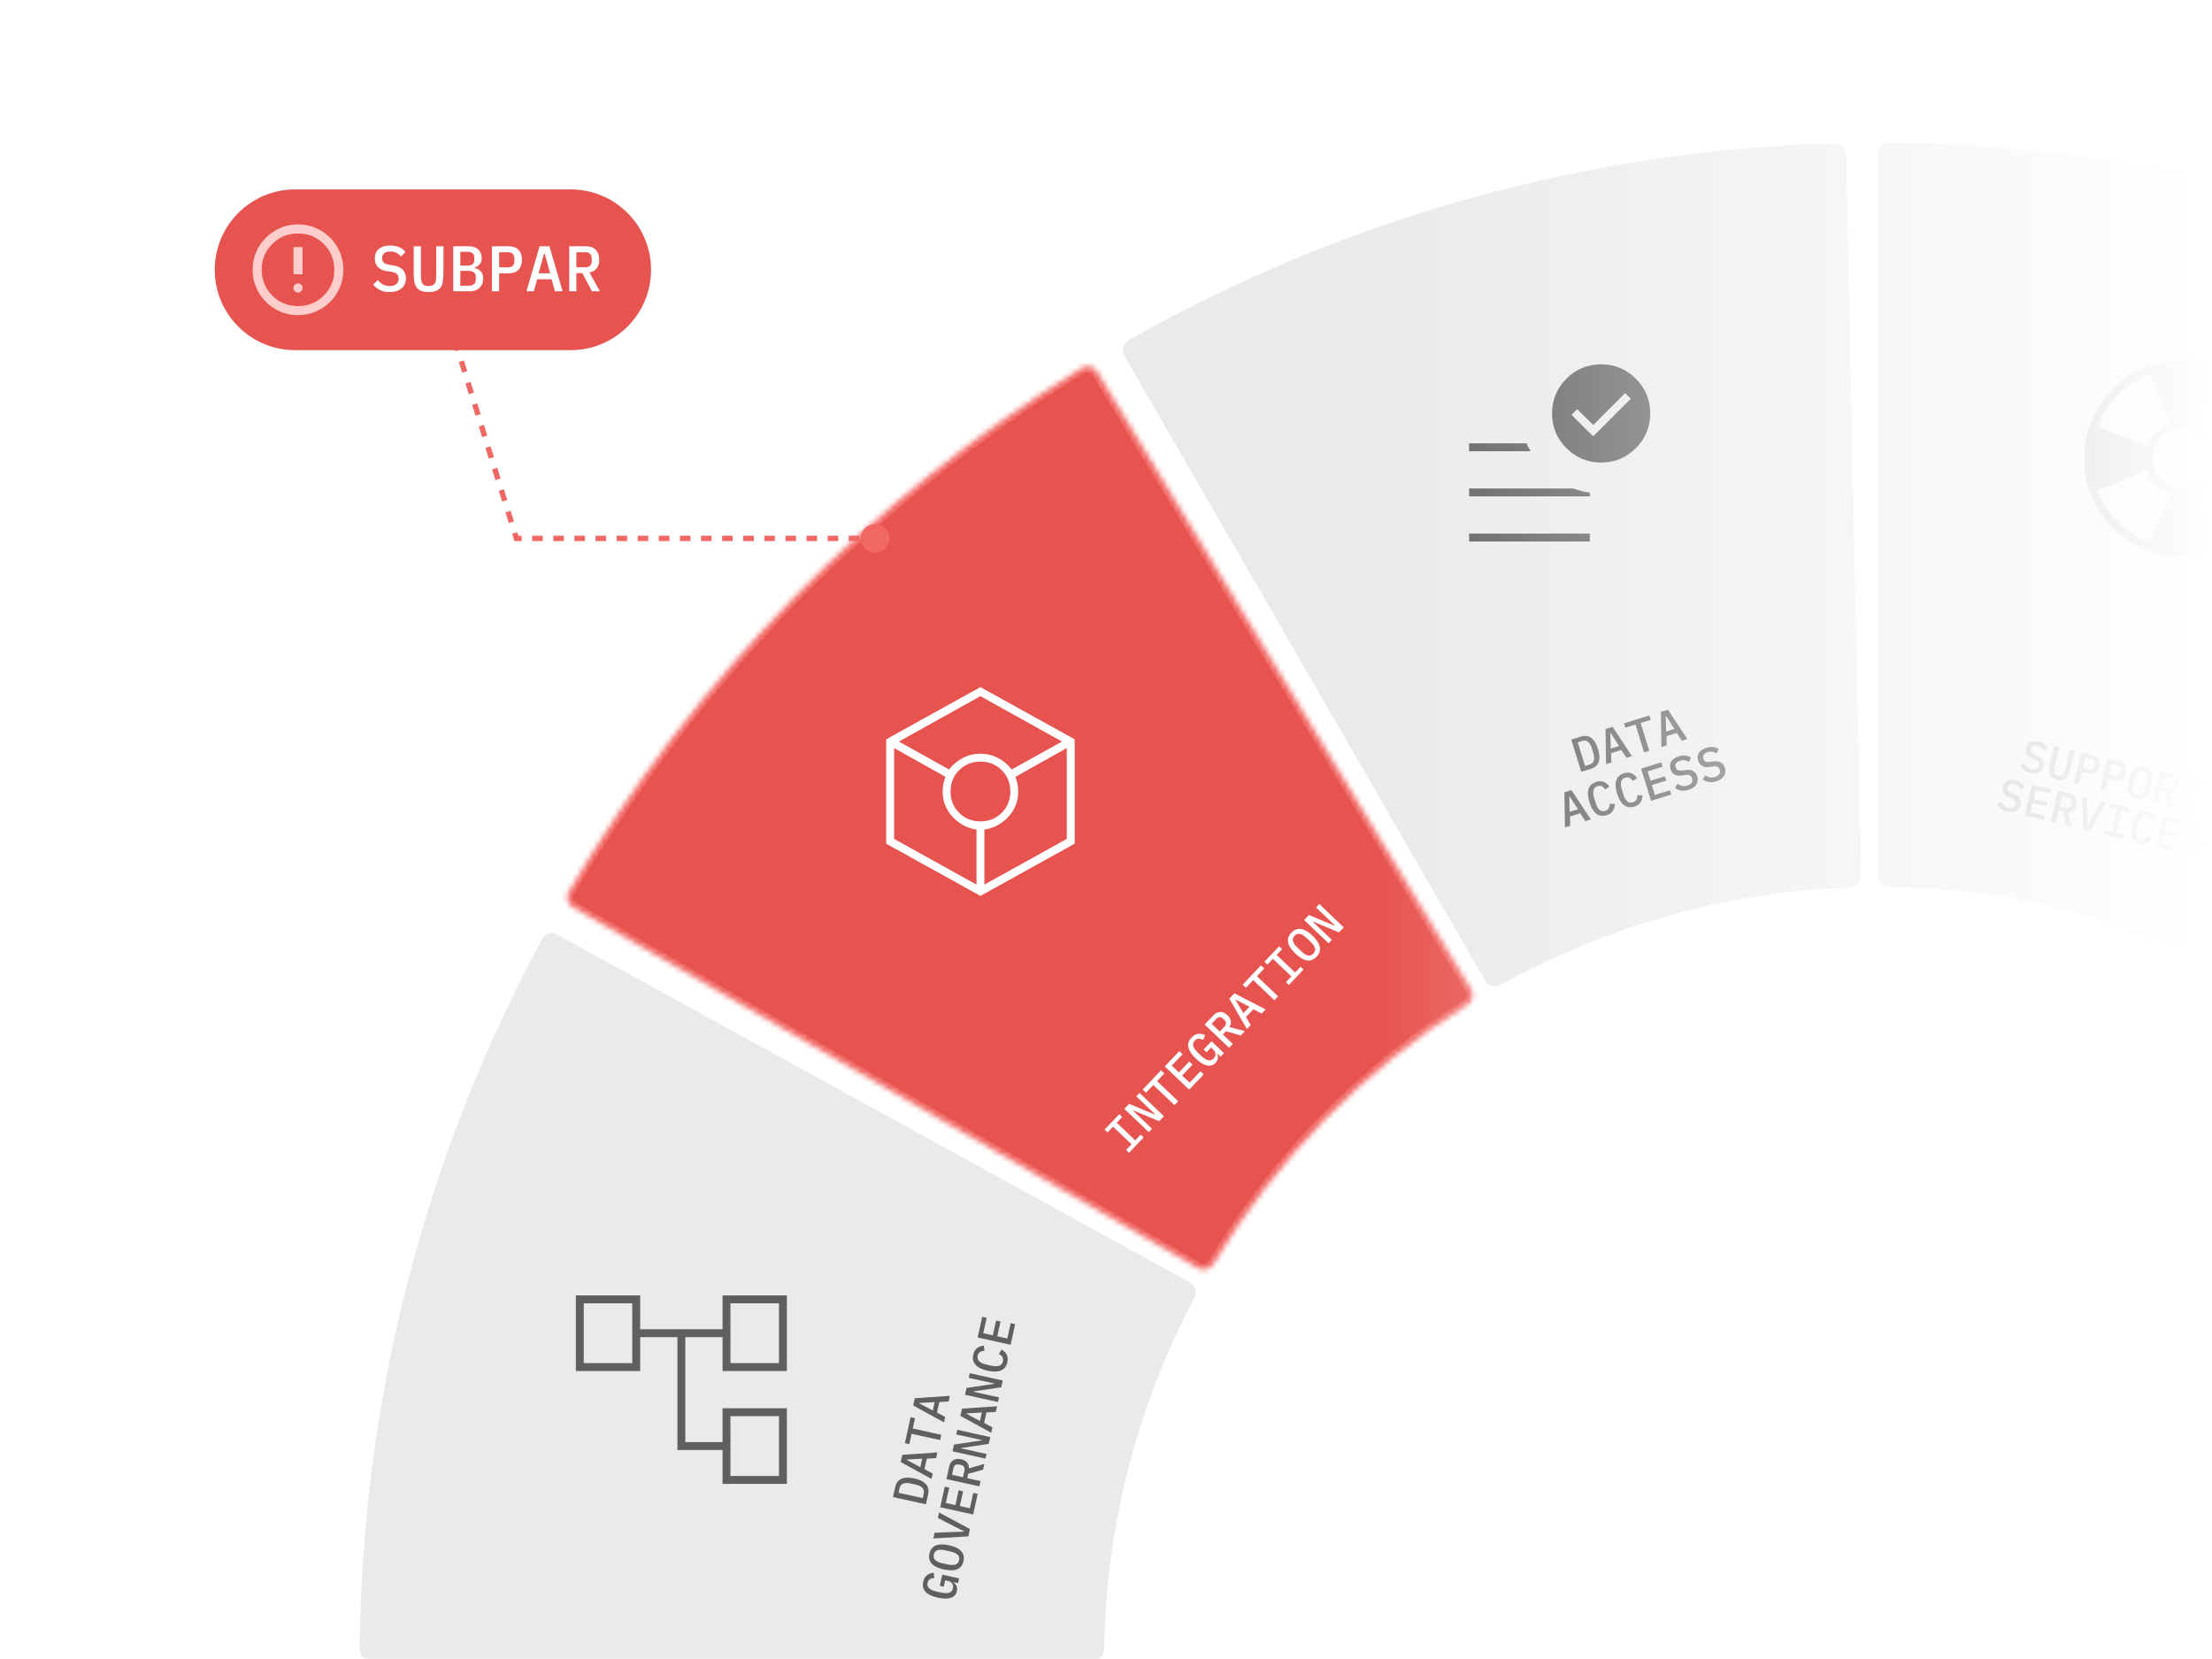 <?xml version="1.0" encoding="UTF-8"?> <svg xmlns="http://www.w3.org/2000/svg" width="412" height="309" viewBox="0 0 412 309" fill="none"><g clip-path="url(#clip0_26547_1327)"><rect width="412" height="309" fill="white"></rect><mask id="mask0_26547_1327" style="mask-type:alpha" maskUnits="userSpaceOnUse" x="0" y="0" width="412" height="310"><rect y="0.278" width="412" height="309" fill="url(#paint0_linear_26547_1327)"></rect></mask><g mask="url(#mask0_26547_1327)"><path d="M69.102 309.278C67.941 309.278 66.999 308.336 67.008 307.176C67.351 260.979 79.011 215.569 100.965 174.921C101.517 173.899 102.796 173.528 103.813 174.087L221.627 238.856C222.645 239.415 223.015 240.693 222.47 241.718C211.758 261.896 205.997 284.333 205.663 307.176C205.646 308.337 204.707 309.278 203.546 309.278L69.102 309.278Z" fill="#EAEAEA"></path><mask id="mask1_26547_1327" style="mask-type:alpha" maskUnits="userSpaceOnUse" x="101" y="233" width="52" height="52"><rect x="101.684" y="233.605" width="50.449" height="50.449" fill="#D9D9D9"></rect></mask><g mask="url(#mask1_26547_1327)"><path d="M134.581 276.381V270.075H126.172V249.054H119.236V255.361H107.254V241.277H119.236V247.583H134.581V241.277H146.562V255.361H134.581V249.054H127.644V268.603H134.581V262.297H146.562V276.381H134.581ZM136.052 253.889H145.091V242.748H136.052V253.889ZM136.052 274.91H145.091V263.769H136.052V274.91ZM108.725 253.889H117.764V242.748H108.725V253.889Z" fill="#5F5F5F"></path></g><path d="M166.327 278.834L166.73 277.006C166.903 276.221 167.292 275.698 167.896 275.438C168.502 275.172 169.305 275.15 170.307 275.371C171.309 275.592 172.029 275.95 172.466 276.446C172.905 276.936 173.038 277.574 172.865 278.359L172.462 280.187L166.327 278.834ZM172.043 278.242C172.142 277.791 172.066 277.424 171.815 277.141C171.56 276.851 171.151 276.644 170.588 276.52L169.569 276.295C169.006 276.171 168.551 276.188 168.203 276.345C167.851 276.494 167.625 276.794 167.525 277.246L167.351 278.037L171.868 279.033L172.043 278.242ZM174.36 271.577L172.623 271.682L172.193 273.634L173.725 274.46L173.504 275.462L167.765 272.316L168.061 270.971L174.591 270.531L174.36 271.577ZM168.909 271.85L168.893 271.92L171.416 273.269L171.765 271.687L168.909 271.85ZM170.009 266.068L175.317 267.239L175.1 268.223L169.792 267.053L169.367 268.977L168.541 268.795L169.607 263.961L170.433 264.143L170.009 266.068ZM176.685 261.038L174.948 261.143L174.517 263.094L176.049 263.92L175.828 264.922L170.089 261.776L170.386 260.432L176.916 259.992L176.685 261.038ZM171.233 261.31L171.218 261.38L173.741 262.729L174.089 261.147L171.233 261.31ZM177.595 294.69L177.581 294.752C177.692 294.831 177.798 294.922 177.899 295.024C177.995 295.119 178.074 295.232 178.137 295.363C178.202 295.488 178.244 295.632 178.263 295.796C178.282 295.96 178.27 296.142 178.226 296.341C178.085 296.979 177.707 297.4 177.091 297.602C176.475 297.804 175.669 297.795 174.673 297.575C173.63 297.345 172.874 296.985 172.404 296.495C171.935 296.004 171.784 295.378 171.952 294.616C172.018 294.317 172.117 294.066 172.248 293.861C172.38 293.651 172.534 293.482 172.71 293.355C172.879 293.226 173.069 293.13 173.28 293.066C173.485 293 173.697 292.958 173.916 292.939L174.019 293.892C173.874 293.91 173.737 293.934 173.607 293.967C173.471 293.999 173.346 294.048 173.233 294.115C173.121 294.177 173.025 294.263 172.945 294.374C172.867 294.48 172.809 294.618 172.771 294.788C172.677 295.215 172.776 295.563 173.067 295.83C173.354 296.09 173.778 296.282 174.341 296.406L175.316 296.621C175.598 296.683 175.86 296.719 176.103 296.73C176.347 296.74 176.564 296.718 176.754 296.661C176.94 296.598 177.097 296.5 177.224 296.369C177.353 296.231 177.442 296.051 177.491 295.828C177.57 295.471 177.524 295.175 177.355 294.941C177.181 294.7 176.927 294.543 176.593 294.469L176.039 294.347L175.777 295.533L175.039 295.371L175.498 293.288L178.636 293.98L178.438 294.876L177.595 294.69ZM179.454 290.772C179.369 291.159 179.224 291.48 179.02 291.736C178.812 291.985 178.552 292.174 178.241 292.302C177.932 292.424 177.571 292.486 177.159 292.487C176.747 292.488 176.289 292.433 175.785 292.322C175.287 292.212 174.851 292.07 174.478 291.896C174.099 291.72 173.795 291.512 173.565 291.271C173.337 291.024 173.184 290.744 173.105 290.432C173.022 290.112 173.023 289.759 173.109 289.373C173.194 288.986 173.341 288.668 173.549 288.419C173.753 288.163 174.01 287.974 174.319 287.852C174.63 287.724 174.995 287.66 175.413 287.66C175.824 287.658 176.279 287.713 176.777 287.822C177.281 287.934 177.72 288.076 178.093 288.251C178.466 288.425 178.767 288.636 178.995 288.883C179.225 289.124 179.381 289.404 179.464 289.724C179.543 290.036 179.539 290.385 179.454 290.772ZM178.637 290.592C178.734 290.152 178.638 289.806 178.35 289.552C178.056 289.296 177.625 289.106 177.057 288.981L176.028 288.754C175.466 288.63 175 288.623 174.632 288.732C174.258 288.84 174.023 289.113 173.926 289.553C173.829 289.992 173.927 290.34 174.221 290.595C174.509 290.849 174.935 291.038 175.497 291.162L176.534 291.391C177.097 291.515 177.565 291.523 177.939 291.415C178.307 291.306 178.54 291.031 178.637 290.592ZM180.36 286.165L173.843 286.543L174.078 285.48L177.35 285.353L179.551 285.277L179.563 285.224L177.598 284.228L174.684 282.729L174.909 281.709L180.662 284.793L180.36 286.165ZM181.258 282.09L175.124 280.737L175.971 276.896L176.797 277.079L176.167 279.935L177.951 280.328L178.558 277.577L179.384 277.76L178.777 280.511L180.649 280.923L181.279 278.067L182.105 278.249L181.258 282.09ZM182.632 275.862L182.417 276.838L176.282 275.485L176.788 273.191C176.917 272.605 177.179 272.196 177.575 271.964C177.971 271.725 178.457 271.67 179.031 271.796C179.5 271.9 179.861 272.099 180.115 272.395C180.37 272.691 180.485 273.06 180.461 273.503L183.339 272.654L183.099 273.744L180.334 274.498L180.153 275.316L182.632 275.862ZM179.622 273.963C179.756 273.354 179.545 272.988 178.989 272.865L178.611 272.782C178.054 272.659 177.709 272.902 177.574 273.512L177.315 274.689L179.362 275.141L179.622 273.963ZM179.043 269.692L179.026 269.771L183.746 270.812L183.556 271.673L177.421 270.32L177.7 269.055L182.817 268.294L182.834 268.215L178.115 267.174L178.305 266.313L184.439 267.666L184.16 268.931L179.043 269.692ZM185.474 262.976L183.736 263.081L183.306 265.032L184.838 265.859L184.617 266.86L178.878 263.715L179.174 262.37L185.704 261.93L185.474 262.976ZM180.022 263.248L180.007 263.318L182.529 264.667L182.878 263.085L180.022 263.248ZM181.368 259.152L181.35 259.231L186.07 260.272L185.88 261.134L179.745 259.781L180.025 258.515L185.142 257.754L185.159 257.675L180.439 256.634L180.629 255.773L186.764 257.126L186.485 258.392L181.368 259.152ZM187.628 253.707C187.457 254.487 187.053 255.006 186.419 255.265C185.785 255.519 184.961 255.534 183.948 255.31C182.934 255.087 182.193 254.727 181.725 254.23C181.259 253.728 181.111 253.087 181.283 252.308C181.349 252.009 181.447 251.76 181.577 251.562C181.702 251.356 181.852 251.189 182.028 251.062C182.197 250.934 182.388 250.837 182.598 250.773C182.805 250.702 183.021 250.654 183.247 250.631L183.35 251.584C183.199 251.6 183.056 251.624 182.92 251.655C182.784 251.687 182.662 251.737 182.555 251.805C182.448 251.874 182.354 251.964 182.274 252.075C182.196 252.181 182.137 252.321 182.098 252.497C182.003 252.931 182.1 253.284 182.39 253.557C182.674 253.828 183.097 254.026 183.66 254.15L184.697 254.379C185.26 254.503 185.73 254.502 186.108 254.377C186.48 254.25 186.714 253.97 186.809 253.536C186.848 253.36 186.854 253.208 186.827 253.079C186.801 252.944 186.754 252.823 186.686 252.716C186.617 252.609 186.528 252.512 186.418 252.427C186.308 252.341 186.188 252.259 186.057 252.181L186.552 251.359C186.747 251.476 186.926 251.611 187.089 251.764C187.248 251.909 187.38 252.077 187.486 252.266C187.585 252.454 187.652 252.668 187.685 252.909C187.713 253.142 187.694 253.409 187.628 253.707ZM188.232 250.471L182.097 249.118L182.944 245.277L183.77 245.459L183.14 248.316L184.924 248.709L185.531 245.958L186.357 246.141L185.751 248.891L187.623 249.304L188.253 246.448L189.079 246.63L188.232 250.471Z" fill="#5F5F5F"></path><mask id="path-6-inside-1_26547_1327" fill="white"><path d="M106.698 168.967C105.693 168.387 105.348 167.1 105.936 166.099C129.332 126.263 162.134 92.767 201.471 68.542C202.46 67.933 203.753 68.251 204.354 69.244L274 184.242C274.601 185.235 274.283 186.527 273.299 187.142C253.933 199.261 237.725 215.811 226.015 235.427C225.42 236.424 224.136 236.769 223.13 236.189L106.698 168.967Z"></path></mask><path d="M106.698 168.967C105.693 168.387 105.348 167.1 105.936 166.099C129.332 126.263 162.134 92.767 201.471 68.542C202.46 67.933 203.753 68.251 204.354 69.244L274 184.242C274.601 185.235 274.283 186.527 273.299 187.142C253.933 199.261 237.725 215.811 226.015 235.427C225.42 236.424 224.136 236.769 223.13 236.189L106.698 168.967Z" fill="#E7534F" stroke="#F16763" stroke-width="2.102" mask="url(#path-6-inside-1_26547_1327)"></path><mask id="mask2_26547_1327" style="mask-type:alpha" maskUnits="userSpaceOnUse" x="157" y="122" width="51" height="51"><rect x="157.388" y="122.197" width="50.449" height="50.449" fill="#D9D9D9"></rect></mask><g mask="url(#mask2_26547_1327)"><path d="M182.612 166.865L165.06 157.143V137.699L182.612 127.978L200.164 137.699V157.143L182.612 166.865ZM176.779 143.322C177.48 142.412 178.338 141.693 179.354 141.168C180.37 140.642 181.456 140.38 182.612 140.38C183.768 140.38 184.855 140.642 185.871 141.168C186.886 141.693 187.745 142.412 188.446 143.322L197.8 138.12L182.612 129.659L167.425 138.12L176.779 143.322ZM181.877 164.763V154.516C180.09 154.236 178.592 153.43 177.384 152.098C176.175 150.767 175.571 149.208 175.571 147.421C175.571 146.931 175.614 146.467 175.702 146.029C175.789 145.591 175.921 145.144 176.096 144.689L166.532 139.329V156.25L181.877 164.763ZM182.612 152.992C184.189 152.992 185.511 152.458 186.58 151.389C187.648 150.32 188.183 148.998 188.183 147.421C188.183 145.845 187.648 144.522 186.58 143.454C185.511 142.385 184.189 141.851 182.612 141.851C181.036 141.851 179.713 142.385 178.645 143.454C177.576 144.522 177.042 145.845 177.042 147.421C177.042 148.998 177.576 150.32 178.645 151.389C179.713 152.458 181.036 152.992 182.612 152.992ZM183.348 164.763L198.693 156.25V139.329L189.129 144.689C189.304 145.144 189.435 145.591 189.523 146.029C189.61 146.467 189.654 146.931 189.654 147.421C189.654 149.208 189.05 150.767 187.841 152.098C186.632 153.43 185.135 154.236 183.348 154.516V164.763Z" fill="white"></path></g><path d="M209.413 66.252C208.833 65.247 209.177 63.96 210.187 63.387C250.366 40.586 295.522 27.978 341.702 26.668C342.862 26.635 343.823 27.557 343.848 28.717L346.663 163.132C346.688 164.292 345.766 165.252 344.606 165.293C321.775 166.104 299.464 172.334 279.514 183.467C278.501 184.032 277.216 183.689 276.635 182.684L209.413 66.252Z" fill="#EAEAEA"></path><mask id="mask3_26547_1327" style="mask-type:alpha" maskUnits="userSpaceOnUse" x="264" y="60" width="52" height="51"><rect x="264.592" y="60.187" width="50.449" height="50.449" fill="#D9D9D9"></rect></mask><g mask="url(#mask3_26547_1327)"><path d="M296.753 81.259L303.742 74.27L302.691 73.219L296.753 79.157L293.758 76.215L292.707 77.266L296.753 81.259ZM273.631 100.861V99.389H296.122V100.861H273.631ZM298.232 86.147C295.705 86.147 293.547 85.256 291.761 83.474C289.974 81.693 289.081 79.538 289.081 77.011C289.081 74.483 289.971 72.326 291.753 70.539C293.534 68.752 295.689 67.859 298.217 67.859C300.744 67.859 302.902 68.75 304.688 70.531C306.475 72.313 307.368 74.467 307.368 76.995C307.368 79.523 306.478 81.68 304.696 83.466C302.915 85.253 300.76 86.147 298.232 86.147ZM273.631 84.045V82.573H284.351C284.456 82.853 284.57 83.107 284.693 83.335C284.815 83.563 284.947 83.799 285.087 84.045H273.631ZM273.631 92.453V90.981H293.022C293.512 91.156 294.02 91.314 294.546 91.454C295.071 91.594 295.597 91.7 296.122 91.77V92.453H273.631Z" fill="#5F5F5F"></path></g><path d="M349.724 28.656C349.724 27.495 350.666 26.553 351.827 26.561C398.024 26.905 443.434 38.564 484.082 60.519C485.103 61.071 485.475 62.35 484.915 63.367L420.147 181.181C419.587 182.198 418.31 182.568 417.284 182.024C397.106 171.311 374.669 165.55 351.827 165.217C350.666 165.2 349.724 164.261 349.724 163.1V28.656Z" fill="#EAEAEA"></path><mask id="mask4_26547_1327" style="mask-type:alpha" maskUnits="userSpaceOnUse" x="381" y="60" width="51" height="51"><rect x="381.255" y="60.187" width="50.449" height="50.449" fill="#D9D9D9"></rect></mask><g mask="url(#mask4_26547_1327)"><path d="M406.488 103.699C403.96 103.699 401.582 103.219 399.355 102.26C397.129 101.3 395.192 99.998 393.545 98.353C391.897 96.707 390.594 94.773 389.633 92.549C388.672 90.325 388.191 87.949 388.191 85.42C388.191 82.892 388.671 80.514 389.631 78.287C390.59 76.061 391.893 74.124 393.538 72.477C395.183 70.83 397.118 69.526 399.341 68.565C401.565 67.604 403.941 67.124 406.47 67.124C408.999 67.124 411.376 67.603 413.603 68.563C415.83 69.522 417.767 70.825 419.414 72.47C421.061 74.115 422.365 76.05 423.325 78.273C424.286 80.497 424.767 82.874 424.767 85.402C424.767 87.931 424.287 90.308 423.328 92.535C422.368 94.762 421.066 96.699 419.42 98.346C417.775 99.993 415.841 101.297 413.617 102.258C411.393 103.219 409.017 103.699 406.488 103.699ZM400.383 101.071L404.377 92.033C403.32 91.669 402.408 91.105 401.64 90.341C400.872 89.577 400.313 88.669 399.963 87.618L390.714 91.402C391.555 93.644 392.816 95.606 394.498 97.288C396.179 98.969 398.141 100.231 400.383 101.071ZM399.963 83.204C400.243 82.153 400.777 81.269 401.566 80.55C402.354 79.832 403.256 79.28 404.272 78.895L400.488 69.646C398.211 70.522 396.232 71.801 394.55 73.482C392.868 75.164 391.59 77.143 390.714 79.421L399.963 83.204ZM406.467 90.877C407.981 90.877 409.273 90.347 410.342 89.286C411.41 88.226 411.944 86.938 411.944 85.424C411.944 83.909 411.414 82.617 410.354 81.549C409.294 80.48 408.006 79.946 406.492 79.946C404.977 79.946 403.685 80.476 402.617 81.536C401.548 82.597 401.014 83.884 401.014 85.399C401.014 86.913 401.544 88.205 402.604 89.274C403.665 90.342 404.952 90.877 406.467 90.877ZM412.575 101.071C414.782 100.231 416.718 98.978 418.382 97.314C420.046 95.65 421.299 93.714 422.139 91.507L413.101 87.513C412.785 88.529 412.242 89.423 411.472 90.193C410.701 90.964 409.807 91.542 408.791 91.928L412.575 101.071ZM412.995 83.099L422.139 79.315C421.299 77.108 420.046 75.173 418.382 73.508C416.718 71.844 414.782 70.592 412.575 69.751L408.791 78.895C409.737 79.315 410.578 79.876 411.314 80.577C412.05 81.277 412.61 82.118 412.995 83.099Z" fill="#9A9A9A"></path></g><path d="M210.29 214.724L209.736 214.197L210.754 213.128L207.313 209.851L206.295 210.92L205.741 210.392L208.472 207.525L209.026 208.052L208.008 209.121L211.449 212.398L212.467 211.329L213.021 211.857L210.29 214.724ZM211.126 206.838L211.07 206.897L214.57 210.23L213.962 210.869L209.412 206.536L210.306 205.598L215.079 207.595L215.134 207.536L211.634 204.203L212.243 203.564L216.792 207.897L215.898 208.835L211.126 206.838ZM215.509 201.361L219.446 205.11L218.751 205.84L214.814 202.091L213.455 203.518L212.842 202.935L216.256 199.35L216.868 199.933L215.509 201.361ZM221.492 202.961L216.942 198.629L219.655 195.781L220.267 196.364L218.25 198.483L219.573 199.742L221.516 197.702L222.128 198.286L220.186 200.326L221.574 201.648L223.591 199.53L224.204 200.113L221.492 202.961ZM226.722 196.215L226.679 196.261C226.733 196.387 226.777 196.52 226.81 196.659C226.843 196.79 226.852 196.927 226.839 197.072C226.83 197.212 226.791 197.357 226.722 197.508C226.654 197.658 226.549 197.807 226.408 197.955C225.957 198.428 225.416 198.592 224.784 198.446C224.153 198.3 223.468 197.876 222.729 197.172C221.956 196.436 221.495 195.736 221.347 195.074C221.199 194.411 221.394 193.797 221.932 193.232C222.143 193.011 222.358 192.846 222.576 192.739C222.798 192.628 223.017 192.563 223.233 192.545C223.445 192.523 223.658 192.539 223.871 192.593C224.08 192.643 224.284 192.716 224.481 192.813L224.076 193.683C223.943 193.622 223.812 193.573 223.684 193.533C223.551 193.49 223.419 193.468 223.288 193.467C223.16 193.461 223.033 193.485 222.907 193.539C222.786 193.589 222.665 193.677 222.545 193.803C222.243 194.12 222.147 194.468 222.258 194.848C222.369 195.218 222.633 195.602 223.05 196L223.774 196.688C223.982 196.887 224.188 197.054 224.391 197.189C224.594 197.324 224.791 197.417 224.983 197.467C225.175 197.509 225.36 197.507 225.537 197.46C225.718 197.409 225.887 197.301 226.045 197.136C226.297 196.871 226.411 196.594 226.387 196.306C226.363 196.01 226.227 195.744 225.979 195.508L225.569 195.117L224.731 195.997L224.183 195.475L225.654 193.931L227.981 196.146L227.348 196.811L226.722 196.215ZM229.611 194.435L228.922 195.158L224.373 190.826L225.993 189.125C226.406 188.69 226.843 188.476 227.301 188.482C227.764 188.483 228.208 188.687 228.634 189.092C228.981 189.423 229.187 189.781 229.252 190.166C229.317 190.55 229.224 190.926 228.974 191.293L231.876 192.056L231.107 192.864L228.35 192.078L227.773 192.685L229.611 194.435ZM228.018 191.253C228.448 190.801 228.457 190.378 228.044 189.985L227.764 189.718C227.351 189.325 226.93 189.355 226.5 189.806L225.668 190.68L227.186 192.126L228.018 191.253ZM234.99 188.787L233.448 187.978L232.071 189.424L232.954 190.924L232.246 191.667L228.963 186.006L229.913 185.008L235.728 188.011L234.99 188.787ZM230.184 186.199L230.134 186.251L231.595 188.71L232.712 187.537L230.184 186.199ZM234.117 181.821L238.053 185.569L237.358 186.299L233.421 182.551L232.062 183.978L231.45 183.395L234.863 179.81L235.476 180.393L234.117 181.821ZM240.062 183.46L239.508 182.933L240.526 181.864L237.084 178.587L236.066 179.656L235.512 179.128L238.243 176.26L238.797 176.788L237.779 177.857L241.221 181.134L242.239 180.065L242.793 180.592L240.062 183.46ZM245.227 178.193C244.954 178.48 244.664 178.68 244.357 178.793C244.049 178.898 243.73 178.925 243.397 178.874C243.069 178.818 242.729 178.685 242.375 178.473C242.022 178.261 241.659 177.977 241.285 177.621C240.916 177.269 240.617 176.922 240.388 176.58C240.154 176.233 240.002 175.897 239.93 175.572C239.863 175.243 239.876 174.924 239.97 174.616C240.064 174.3 240.248 173.998 240.521 173.712C240.794 173.425 241.084 173.229 241.392 173.124C241.699 173.01 242.016 172.981 242.344 173.037C242.677 173.088 243.021 173.222 243.379 173.438C243.732 173.65 244.093 173.932 244.463 174.284C244.836 174.64 245.138 174.989 245.367 175.331C245.596 175.673 245.744 176.009 245.812 176.339C245.883 176.664 245.872 176.984 245.778 177.301C245.684 177.609 245.5 177.906 245.227 178.193ZM244.621 177.616C244.931 177.29 245.029 176.944 244.914 176.577C244.794 176.207 244.524 175.821 244.102 175.419L243.34 174.693C242.923 174.296 242.528 174.049 242.157 173.952C241.781 173.851 241.438 173.963 241.127 174.289C240.817 174.615 240.721 174.963 240.841 175.334C240.956 175.7 241.222 176.082 241.639 176.479L242.408 177.211C242.825 177.609 243.222 177.858 243.598 177.959C243.969 178.056 244.31 177.941 244.621 177.616ZM244.619 171.666L244.563 171.725L248.063 175.058L247.455 175.696L242.906 171.364L243.799 170.426L248.572 172.422L248.628 172.364L245.128 169.031L245.736 168.392L250.285 172.724L249.391 173.663L244.619 171.666Z" fill="white"></path><path d="M292.665 137.755L294.454 137.203C295.222 136.965 295.868 137.045 296.393 137.442C296.923 137.837 297.339 138.525 297.642 139.505C297.945 140.486 297.989 141.289 297.774 141.914C297.564 142.537 297.075 142.968 296.307 143.205L294.519 143.757L292.665 137.755ZM296.003 142.432C296.444 142.296 296.726 142.049 296.848 141.691C296.973 141.326 296.951 140.868 296.781 140.318L296.473 139.32C296.303 138.77 296.064 138.382 295.756 138.157C295.452 137.924 295.079 137.876 294.638 138.012L293.864 138.251L295.229 142.671L296.003 142.432ZM302.943 141.156L301.993 139.697L300.084 140.287L300.122 142.027L299.142 142.33L299.042 135.786L300.358 135.379L303.966 140.84L302.943 141.156ZM300.013 136.55L299.944 136.572L300.017 139.431L301.565 138.953L300.013 136.55ZM305.583 134.651L307.187 139.845L306.224 140.143L304.62 134.949L302.737 135.53L302.487 134.722L307.217 133.261L307.467 134.07L305.583 134.651ZM313.255 137.971L312.305 136.513L310.396 137.102L310.434 138.842L309.454 139.145L309.355 132.601L310.671 132.195L314.278 137.655L313.255 137.971ZM310.326 133.366L310.257 133.387L310.33 136.247L311.878 135.769L310.326 133.366ZM295.286 152.94L294.336 151.481L292.427 152.071L292.465 153.811L291.485 154.114L291.385 147.57L292.701 147.163L296.309 152.624L295.286 152.94ZM292.356 148.334L292.287 148.355L292.36 151.215L293.908 150.737L292.356 148.334ZM299.253 151.828C298.49 152.063 297.839 151.969 297.3 151.545C296.767 151.12 296.347 150.411 296.041 149.419C295.735 148.427 295.682 147.605 295.882 146.953C296.088 146.299 296.573 145.855 297.335 145.619C297.628 145.529 297.892 145.491 298.129 145.506C298.37 145.513 298.589 145.562 298.786 145.651C298.982 145.735 299.16 145.853 299.319 146.005C299.483 146.149 299.631 146.314 299.764 146.499L298.986 147.059C298.897 146.936 298.806 146.823 298.711 146.72C298.617 146.617 298.513 146.536 298.401 146.477C298.288 146.417 298.164 146.381 298.027 146.366C297.897 146.35 297.746 146.368 297.574 146.422C297.149 146.553 296.89 146.812 296.796 147.198C296.7 147.58 296.738 148.046 296.908 148.596L297.221 149.611C297.391 150.161 297.624 150.569 297.92 150.836C298.214 151.097 298.573 151.162 298.997 151.031C299.169 150.978 299.304 150.908 299.403 150.821C299.507 150.732 299.589 150.631 299.649 150.519C299.708 150.406 299.748 150.281 299.768 150.143C299.788 150.005 299.8 149.86 299.804 149.708L300.762 149.732C300.757 149.96 300.729 150.182 300.676 150.399C300.628 150.609 300.548 150.806 300.435 150.992C300.321 151.171 300.168 151.335 299.975 151.482C299.786 151.622 299.545 151.738 299.253 151.828ZM304.409 150.236C303.646 150.471 302.996 150.377 302.456 149.953C301.923 149.527 301.503 148.819 301.197 147.827C300.891 146.835 300.838 146.013 301.038 145.361C301.245 144.707 301.729 144.262 302.492 144.027C302.784 143.937 303.049 143.899 303.285 143.914C303.526 143.921 303.745 143.969 303.943 144.059C304.138 144.143 304.316 144.261 304.476 144.413C304.639 144.557 304.788 144.721 304.92 144.906L304.142 145.467C304.054 145.344 303.962 145.231 303.868 145.128C303.773 145.025 303.67 144.944 303.557 144.885C303.444 144.825 303.32 144.788 303.184 144.774C303.053 144.758 302.902 144.776 302.73 144.829C302.306 144.96 302.047 145.219 301.953 145.606C301.857 145.987 301.894 146.453 302.064 147.004L302.377 148.018C302.547 148.569 302.78 148.977 303.076 149.244C303.37 149.505 303.729 149.57 304.153 149.439C304.325 149.385 304.461 149.315 304.559 149.228C304.664 149.14 304.746 149.039 304.805 148.926C304.865 148.814 304.904 148.688 304.925 148.55C304.945 148.412 304.956 148.267 304.96 148.116L305.919 148.14C305.914 148.367 305.885 148.59 305.833 148.807C305.784 149.016 305.704 149.214 305.592 149.399C305.478 149.579 305.324 149.743 305.131 149.89C304.942 150.03 304.701 150.145 304.409 150.236ZM307.521 149.162L305.667 143.159L309.425 141.999L309.675 142.807L306.88 143.67L307.419 145.416L310.111 144.585L310.36 145.393L307.669 146.224L308.234 148.056L311.029 147.193L311.279 148.001L307.521 149.162ZM314.498 147.12C313.976 147.281 313.509 147.325 313.097 147.251C312.685 147.178 312.317 147.024 311.994 146.791L312.43 146.007C312.744 146.211 313.051 146.339 313.35 146.391C313.646 146.438 313.958 146.411 314.285 146.31C314.663 146.193 314.926 146.018 315.074 145.784C315.227 145.548 315.254 145.269 315.155 144.948C315.075 144.69 314.94 144.516 314.748 144.424C314.555 144.327 314.268 144.302 313.887 144.351L313.202 144.45C312.901 144.492 312.637 144.492 312.411 144.449C312.182 144.4 311.985 144.323 311.821 144.217C311.654 144.105 311.515 143.969 311.403 143.809C311.295 143.641 311.21 143.457 311.148 143.257C310.972 142.689 311.023 142.202 311.3 141.797C311.574 141.385 312.033 141.08 312.675 140.882C313.151 140.735 313.579 140.688 313.959 140.74C314.343 140.785 314.681 140.913 314.973 141.124L314.557 141.912C314.328 141.763 314.081 141.663 313.814 141.614C313.552 141.556 313.254 141.579 312.922 141.682C312.567 141.792 312.318 141.953 312.177 142.166C312.039 142.372 312.016 142.621 312.106 142.914C312.182 143.16 312.314 143.333 312.502 143.432C312.693 143.523 312.985 143.543 313.377 143.491L314.048 143.406C314.617 143.338 315.071 143.414 315.409 143.636C315.746 143.852 315.98 144.173 316.111 144.597C316.196 144.872 316.225 145.139 316.198 145.399C316.178 145.656 316.097 145.895 315.958 146.114C315.824 146.331 315.633 146.528 315.387 146.704C315.144 146.874 314.847 147.012 314.498 147.12ZM319.654 145.528C319.132 145.689 318.665 145.733 318.253 145.659C317.841 145.585 317.474 145.432 317.15 145.199L317.586 144.414C317.901 144.619 318.207 144.747 318.506 144.799C318.803 144.846 319.115 144.818 319.441 144.718C319.82 144.601 320.083 144.425 320.23 144.191C320.383 143.956 320.411 143.677 320.311 143.356C320.232 143.098 320.096 142.923 319.905 142.832C319.711 142.735 319.424 142.71 319.044 142.759L318.358 142.857C318.057 142.9 317.794 142.9 317.567 142.857C317.338 142.808 317.142 142.731 316.977 142.624C316.811 142.513 316.671 142.377 316.559 142.217C316.451 142.049 316.366 141.865 316.304 141.664C316.129 141.097 316.179 140.61 316.456 140.204C316.731 139.793 317.189 139.488 317.831 139.29C318.307 139.143 318.735 139.096 319.115 139.148C319.5 139.192 319.838 139.32 320.129 139.532L319.713 140.32C319.485 140.17 319.237 140.071 318.971 140.021C318.708 139.964 318.411 139.987 318.078 140.09C317.723 140.199 317.474 140.361 317.333 140.574C317.196 140.78 317.172 141.029 317.262 141.321C317.338 141.568 317.47 141.741 317.658 141.84C317.849 141.931 318.141 141.951 318.533 141.899L319.204 141.814C319.773 141.745 320.227 141.822 320.565 142.044C320.902 142.26 321.136 142.58 321.267 143.005C321.352 143.28 321.381 143.547 321.355 143.806C321.334 144.064 321.254 144.302 321.114 144.521C320.98 144.738 320.79 144.935 320.543 145.112C320.3 145.281 320.004 145.42 319.654 145.528Z" fill="#5F5F5F"></path><path d="M378.182 144.004C377.686 143.885 377.29 143.698 376.994 143.443C376.697 143.188 376.475 142.89 376.325 142.549L377.049 142.125C377.205 142.439 377.39 142.688 377.606 142.872C377.822 143.05 378.086 143.177 378.397 143.251C378.757 143.337 379.051 143.321 379.281 143.203C379.517 143.086 379.671 142.875 379.744 142.57C379.802 142.325 379.776 142.12 379.666 141.955C379.557 141.785 379.337 141.629 379.008 141.487L378.41 141.24C378.148 141.131 377.936 141.006 377.774 140.863C377.613 140.715 377.492 140.56 377.41 140.396C377.329 140.227 377.282 140.051 377.268 139.869C377.261 139.683 377.28 139.495 377.325 139.304C377.454 138.764 377.726 138.397 378.142 138.202C378.558 138.002 379.072 137.975 379.682 138.121C380.135 138.229 380.502 138.394 380.783 138.617C381.071 138.835 381.281 139.099 381.415 139.407L380.706 139.843C380.594 139.615 380.442 139.417 380.251 139.251C380.067 139.08 379.817 138.957 379.501 138.881C379.163 138.8 378.886 138.812 378.671 138.916C378.463 139.017 378.325 139.206 378.259 139.484C378.203 139.718 378.227 139.92 378.331 140.089C378.441 140.253 378.667 140.408 379.007 140.553L379.586 140.803C380.077 141.018 380.405 141.296 380.572 141.635C380.74 141.969 380.776 142.338 380.68 142.742C380.617 143.003 380.513 143.232 380.369 143.428C380.229 143.625 380.052 143.779 379.835 143.888C379.624 143.999 379.377 144.067 379.095 144.092C378.819 144.113 378.515 144.083 378.182 144.004ZM383.549 139.148L382.711 142.656C382.655 142.89 382.609 143.104 382.575 143.298C382.546 143.493 382.547 143.666 382.58 143.818C382.614 143.964 382.689 144.089 382.802 144.191C382.916 144.293 383.088 144.371 383.317 144.426C383.546 144.481 383.734 144.488 383.882 144.449C384.03 144.409 384.152 144.331 384.249 144.216C384.347 144.096 384.424 143.941 384.48 143.753C384.542 143.566 384.601 143.355 384.657 143.121L385.495 139.612L386.411 139.831L385.612 143.176C385.515 143.585 385.404 143.939 385.281 144.238C385.164 144.533 385.013 144.768 384.827 144.942C384.643 145.111 384.413 145.218 384.137 145.262C383.867 145.307 383.533 145.282 383.135 145.187C382.737 145.091 382.425 144.962 382.199 144.799C381.978 144.637 381.824 144.438 381.736 144.204C381.649 143.964 381.618 143.686 381.642 143.369C381.672 143.048 381.736 142.683 381.834 142.274L382.633 138.929L383.549 139.148ZM386.296 145.838L387.659 140.129L389.794 140.639C390.339 140.769 390.717 141.021 390.927 141.394C391.143 141.768 391.188 142.222 391.06 142.757C390.932 143.291 390.688 143.676 390.326 143.913C389.969 144.15 389.519 144.204 388.973 144.074L387.755 143.783L387.212 146.056L386.296 145.838ZM387.936 143.022L389.016 143.28C389.583 143.415 389.929 143.221 390.054 142.698L390.138 142.346C390.262 141.828 390.04 141.502 389.473 141.366L388.393 141.109L387.936 143.022ZM391.2 147.009L392.563 141.3L394.697 141.81C395.243 141.94 395.62 142.192 395.831 142.565C396.047 142.939 396.091 143.394 395.964 143.928C395.836 144.462 395.591 144.847 395.229 145.084C394.873 145.321 394.422 145.375 393.877 145.245L392.658 144.954L392.116 147.227L391.2 147.009ZM392.84 144.193L393.92 144.451C394.487 144.587 394.833 144.393 394.958 143.869L395.042 143.517C395.165 143 394.944 142.673 394.377 142.537L393.297 142.28L392.84 144.193ZM397.846 148.7C397.487 148.614 397.189 148.474 396.953 148.279C396.724 148.08 396.552 147.834 396.437 147.542C396.328 147.251 396.276 146.913 396.282 146.528C396.287 146.143 396.346 145.716 396.458 145.247C396.568 144.784 396.708 144.379 396.877 144.034C397.048 143.682 397.247 143.402 397.476 143.191C397.711 142.982 397.974 142.843 398.267 142.775C398.567 142.702 398.897 142.709 399.256 142.795C399.616 142.881 399.911 143.023 400.14 143.222C400.376 143.417 400.548 143.66 400.657 143.951C400.772 144.243 400.826 144.585 400.819 144.975C400.814 145.36 400.756 145.784 400.645 146.247C400.533 146.716 400.393 147.124 400.224 147.469C400.055 147.815 399.853 148.093 399.618 148.302C399.39 148.512 399.125 148.654 398.826 148.726C398.533 148.794 398.206 148.786 397.846 148.7ZM398.028 147.939C398.437 148.037 398.762 147.953 399.004 147.688C399.247 147.418 399.432 147.018 399.559 146.489L399.787 145.532C399.912 145.009 399.926 144.575 399.83 144.229C399.736 143.878 399.484 143.653 399.075 143.556C398.666 143.458 398.34 143.544 398.097 143.815C397.855 144.08 397.671 144.474 397.546 144.997L397.316 145.962C397.191 146.486 397.176 146.923 397.27 147.274C397.367 147.62 397.619 147.842 398.028 147.939ZM401.915 149.568L401.007 149.351L402.37 143.642L404.505 144.152C405.05 144.282 405.428 144.534 405.638 144.907C405.855 145.281 405.899 145.736 405.771 146.27C405.667 146.706 405.475 147.041 405.194 147.273C404.914 147.506 404.567 147.608 404.153 147.578L404.9 150.28L403.886 150.038L403.226 147.443L402.466 147.261L401.915 149.568ZM403.737 146.787C404.304 146.922 404.65 146.731 404.773 146.213L404.857 145.862C404.981 145.344 404.759 145.017 404.192 144.882L403.096 144.62L402.641 146.525L403.737 146.787ZM409.315 146.113L408.135 151.053L407.219 150.834L408.399 145.895L406.608 145.467L406.791 144.698L411.289 145.772L411.106 146.541L409.315 146.113ZM373.872 151.199C373.376 151.081 372.98 150.894 372.684 150.639C372.387 150.384 372.164 150.086 372.015 149.745L372.739 149.321C372.895 149.635 373.08 149.884 373.295 150.068C373.512 150.246 373.776 150.372 374.087 150.447C374.446 150.533 374.741 150.517 374.971 150.399C375.207 150.282 375.361 150.071 375.434 149.766C375.492 149.52 375.466 149.315 375.356 149.15C375.247 148.98 375.027 148.824 374.698 148.682L374.1 148.436C373.838 148.327 373.626 148.201 373.464 148.059C373.303 147.911 373.182 147.755 373.1 147.592C373.019 147.423 372.972 147.247 372.958 147.065C372.95 146.879 372.97 146.69 373.015 146.499C373.144 145.96 373.416 145.592 373.831 145.398C374.248 145.198 374.762 145.17 375.372 145.316C375.825 145.424 376.192 145.59 376.473 145.812C376.761 146.031 376.971 146.295 377.105 146.603L376.396 147.039C376.283 146.81 376.132 146.613 375.941 146.446C375.757 146.275 375.507 146.152 375.191 146.077C374.853 145.996 374.576 146.008 374.361 146.112C374.153 146.212 374.015 146.401 373.949 146.679C373.893 146.914 373.917 147.115 374.021 147.284C374.131 147.449 374.356 147.604 374.696 147.748L375.276 147.999C375.767 148.214 376.095 148.491 376.262 148.831C376.43 149.165 376.466 149.534 376.369 149.937C376.307 150.199 376.203 150.428 376.059 150.624C375.919 150.821 375.741 150.974 375.525 151.084C375.314 151.195 375.067 151.263 374.785 151.288C374.509 151.308 374.205 151.279 373.872 151.199ZM377.098 151.866L378.462 146.158L382.035 147.011L381.852 147.78L379.194 147.145L378.798 148.805L381.357 149.417L381.174 150.185L378.614 149.574L378.198 151.316L380.856 151.951L380.672 152.72L377.098 151.866ZM382.894 153.25L381.986 153.033L383.349 147.325L385.483 147.835C386.029 147.965 386.407 148.216 386.617 148.589C386.833 148.964 386.877 149.418 386.75 149.952C386.646 150.389 386.453 150.723 386.173 150.956C385.893 151.189 385.546 151.29 385.132 151.26L385.879 153.963L384.864 153.721L384.205 151.125L383.444 150.944L382.894 153.25ZM384.716 150.469C385.283 150.605 385.628 150.414 385.752 149.896L385.836 149.544C385.96 149.026 385.738 148.699 385.171 148.564L384.075 148.302L383.62 150.208L384.716 150.469ZM388.018 154.474L387.77 148.381L388.76 148.617L388.825 151.675L388.861 153.733L388.91 153.745L389.871 151.925L391.32 149.228L392.268 149.455L389.294 154.779L388.018 154.474ZM391.76 155.368L391.926 154.672L393.268 154.993L394.299 150.675L392.958 150.354L393.124 149.659L396.722 150.519L396.556 151.214L395.215 150.893L394.184 155.211L395.525 155.532L395.359 156.227L391.76 155.368ZM398.604 157.106C397.878 156.932 397.4 156.547 397.168 155.95C396.941 155.354 396.941 154.585 397.166 153.642C397.391 152.698 397.739 152.012 398.211 151.583C398.688 151.155 399.288 151.028 400.014 151.201C400.292 151.267 400.522 151.363 400.706 151.487C400.896 151.608 401.049 151.751 401.165 151.917C401.283 152.077 401.369 152.257 401.426 152.454C401.489 152.648 401.53 152.851 401.549 153.063L400.656 153.144C400.644 153.002 400.624 152.868 400.597 152.741C400.57 152.613 400.525 152.499 400.463 152.397C400.4 152.296 400.318 152.207 400.215 152.131C400.118 152.056 399.987 151.999 399.824 151.959C399.42 151.863 399.089 151.948 398.829 152.215C398.571 152.476 398.379 152.868 398.254 153.391L398.024 154.356C397.899 154.88 397.892 155.319 398.003 155.674C398.116 156.024 398.374 156.247 398.777 156.343C398.941 156.382 399.083 156.39 399.203 156.367C399.33 156.345 399.443 156.303 399.545 156.241C399.646 156.179 399.738 156.097 399.82 155.995C399.901 155.894 399.98 155.783 400.055 155.663L400.814 156.138C400.702 156.319 400.573 156.484 400.428 156.634C400.289 156.779 400.131 156.9 399.952 156.995C399.775 157.086 399.574 157.144 399.349 157.171C399.13 157.194 398.882 157.172 398.604 157.106ZM401.617 157.721L402.98 152.013L406.554 152.867L406.37 153.635L403.713 153.001L403.316 154.661L405.876 155.272L405.692 156.041L403.133 155.429L402.717 157.171L405.374 157.806L405.191 158.575L401.617 157.721ZM408.198 159.397C407.702 159.278 407.306 159.092 407.01 158.836C406.713 158.581 406.49 158.283 406.341 157.942L407.065 157.518C407.221 157.832 407.406 158.081 407.621 158.265C407.838 158.444 408.102 158.57 408.413 158.644C408.773 158.73 409.067 158.714 409.297 158.596C409.533 158.479 409.687 158.268 409.76 157.963C409.818 157.718 409.792 157.513 409.682 157.348C409.573 157.178 409.353 157.022 409.024 156.88L408.426 156.633C408.164 156.524 407.952 156.399 407.79 156.256C407.629 156.109 407.508 155.953 407.426 155.789C407.345 155.62 407.298 155.445 407.284 155.262C407.276 155.076 407.296 154.888 407.341 154.697C407.47 154.157 407.742 153.79 408.157 153.595C408.574 153.395 409.088 153.368 409.698 153.514C410.151 153.622 410.518 153.787 410.799 154.01C411.087 154.228 411.297 154.492 411.431 154.801L410.722 155.236C410.609 155.008 410.458 154.81 410.267 154.644C410.083 154.473 409.833 154.35 409.517 154.274C409.179 154.194 408.902 154.205 408.687 154.31C408.479 154.41 408.341 154.599 408.275 154.877C408.219 155.111 408.243 155.313 408.347 155.482C408.457 155.646 408.682 155.801 409.023 155.946L409.602 156.197C410.093 156.412 410.421 156.689 410.588 157.028C410.756 157.362 410.792 157.731 410.695 158.135C410.633 158.396 410.529 158.625 410.385 158.821C410.245 159.018 410.067 159.172 409.851 159.282C409.64 159.393 409.393 159.46 409.111 159.485C408.835 159.506 408.531 159.476 408.198 159.397Z" fill="#9A9A9A"></path></g><path d="M96.177 100.278L95.699 100.427L95.808 100.778H96.177V100.278ZM160.333 100.278C160.333 101.751 161.527 102.945 163 102.945C164.473 102.945 165.667 101.751 165.667 100.278C165.667 98.806 164.473 97.612 163 97.612C161.527 97.612 160.333 98.806 160.333 100.278ZM85 64.278L84.522 64.427L84.833 65.427L85.311 65.278L85.788 65.13L85.478 64.13L85 64.278ZM85.931 67.278L85.454 67.427L86.075 69.427L86.552 69.278L87.03 69.13L86.409 67.13L85.931 67.278ZM87.173 71.278L86.696 71.427L87.317 73.427L87.794 73.278L88.272 73.13L87.651 71.13L87.173 71.278ZM88.415 75.278L87.938 75.427L88.558 77.427L89.036 77.278L89.513 77.13L88.892 75.13L88.415 75.278ZM89.657 79.278L89.179 79.427L89.8 81.427L90.278 81.278L90.755 81.13L90.134 79.13L89.657 79.278ZM90.899 83.278L90.421 83.427L91.042 85.427L91.52 85.278L91.997 85.13L91.376 83.13L90.899 83.278ZM92.141 87.278L91.663 87.427L92.284 89.427L92.761 89.278L93.239 89.13L92.618 87.13L92.141 87.278ZM93.382 91.278L92.905 91.427L93.526 93.427L94.003 93.278L94.481 93.13L93.86 91.13L93.382 91.278ZM94.624 95.278L94.147 95.427L94.768 97.427L95.245 97.278L95.723 97.13L95.102 95.13L94.624 95.278ZM95.866 99.278L95.388 99.427L95.699 100.427L96.177 100.278L96.654 100.13L96.344 99.13L95.866 99.278ZM96.177 100.278V100.778H97.159V100.278V99.778H96.177V100.278ZM99.125 100.278V100.778H101.09V100.278V99.778H99.125V100.278ZM103.055 100.278V100.778H105.021V100.278V99.778H103.055V100.278ZM106.986 100.278V100.778H108.952V100.278V99.778H106.986V100.278ZM110.917 100.278V100.778H112.882V100.278V99.778H110.917V100.278ZM114.848 100.278V100.778H116.813V100.278V99.778H114.848V100.278ZM118.779 100.278V100.778H120.744V100.278V99.778H118.779V100.278ZM122.709 100.278V100.778H124.675V100.278V99.778H122.709V100.278ZM126.64 100.278V100.778H128.606V100.278V99.778H126.64V100.278ZM130.571 100.278V100.778H132.536V100.278V99.778H130.571V100.278ZM134.502 100.278V100.778H136.467V100.278V99.778H134.502V100.278ZM138.433 100.278V100.778H140.398V100.278V99.778H138.433V100.278ZM142.363 100.278V100.778H144.329V100.278V99.778H142.363V100.278ZM146.294 100.278V100.778H148.26V100.278V99.778H146.294V100.278ZM150.225 100.278V100.778H152.19V100.278V99.778H150.225V100.278ZM154.156 100.278V100.778H156.121V100.278V99.778H154.156V100.278ZM158.086 100.278V100.778H160.052V100.278V99.778H158.086V100.278ZM162.017 100.278V100.778H163V100.278V99.778H162.017V100.278Z" fill="#F16763"></path><g filter="url(#filter0_dd_26547_1327)"><path d="M40 50.248C40 41.98 46.702 35.278 54.969 35.278H106.289C114.557 35.278 121.259 41.98 121.259 50.248C121.259 58.515 114.557 65.217 106.289 65.217H54.969C46.702 65.217 40 58.515 40 50.248Z" fill="#E7534F"></path><mask id="mask5_26547_1327" style="mask-type:alpha" maskUnits="userSpaceOnUse" x="45" y="40" width="21" height="21"><rect x="45.359" y="40.101" width="20.293" height="20.293" fill="#D9D9D9"></rect></mask><g mask="url(#mask5_26547_1327)"><path d="M55.506 54.476C55.745 54.476 55.946 54.395 56.108 54.233C56.27 54.071 56.352 53.87 56.352 53.63C56.352 53.391 56.27 53.19 56.108 53.028C55.946 52.866 55.745 52.785 55.506 52.785C55.266 52.785 55.066 52.866 54.904 53.028C54.741 53.19 54.66 53.391 54.66 53.63C54.66 53.87 54.741 54.071 54.904 54.233C55.066 54.395 55.266 54.476 55.506 54.476ZM54.66 51.093H56.352V46.02H54.66V51.093ZM55.506 58.703C54.336 58.703 53.237 58.482 52.208 58.038C51.179 57.594 50.285 56.991 49.524 56.23C48.763 55.469 48.16 54.574 47.716 53.546C47.272 52.517 47.05 51.418 47.05 50.248C47.05 49.078 47.272 47.979 47.716 46.95C48.16 45.922 48.763 45.027 49.524 44.266C50.285 43.505 51.179 42.902 52.208 42.458C53.237 42.014 54.336 41.792 55.506 41.792C56.676 41.792 57.775 42.014 58.804 42.458C59.832 42.902 60.727 43.505 61.488 44.266C62.249 45.027 62.852 45.922 63.296 46.95C63.739 47.979 63.961 49.078 63.961 50.248C63.961 51.418 63.739 52.517 63.296 53.546C62.852 54.574 62.249 55.469 61.488 56.23C60.727 56.991 59.832 57.594 58.804 58.038C57.775 58.482 56.676 58.703 55.506 58.703ZM55.506 57.012C57.394 57.012 58.994 56.357 60.304 55.047C61.615 53.736 62.27 52.136 62.27 50.248C62.27 48.36 61.615 46.76 60.304 45.45C58.994 44.139 57.394 43.484 55.506 43.484C53.617 43.484 52.018 44.139 50.707 45.45C49.397 46.76 48.742 48.36 48.742 50.248C48.742 52.136 49.397 53.736 50.707 55.047C52.018 56.357 53.617 57.012 55.506 57.012Z" fill="#FFCDCC"></path></g><path d="M72.562 54.392C71.834 54.392 71.222 54.264 70.726 54.008C70.23 53.752 69.822 53.412 69.502 52.988L70.366 52.16C70.686 52.544 71.026 52.828 71.386 53.012C71.746 53.188 72.154 53.276 72.61 53.276C73.138 53.276 73.542 53.156 73.822 52.916C74.11 52.676 74.254 52.332 74.254 51.884C74.254 51.524 74.15 51.248 73.942 51.056C73.734 50.856 73.378 50.712 72.874 50.624L71.962 50.48C71.562 50.416 71.226 50.312 70.954 50.168C70.682 50.016 70.462 49.84 70.294 49.64C70.126 49.432 70.002 49.204 69.922 48.956C69.85 48.7 69.814 48.432 69.814 48.152C69.814 47.36 70.07 46.76 70.582 46.352C71.094 45.936 71.798 45.728 72.694 45.728C73.358 45.728 73.922 45.836 74.386 46.052C74.858 46.26 75.238 46.556 75.526 46.94L74.686 47.78C74.454 47.5 74.178 47.276 73.858 47.108C73.546 46.932 73.158 46.844 72.694 46.844C72.198 46.844 71.818 46.952 71.554 47.168C71.298 47.376 71.17 47.684 71.17 48.092C71.17 48.436 71.27 48.708 71.47 48.908C71.678 49.1 72.042 49.24 72.562 49.328L73.45 49.484C74.202 49.62 74.75 49.896 75.094 50.312C75.438 50.72 75.61 51.22 75.61 51.812C75.61 52.196 75.542 52.548 75.406 52.868C75.278 53.188 75.082 53.46 74.818 53.684C74.562 53.908 74.242 54.084 73.858 54.212C73.482 54.332 73.05 54.392 72.562 54.392ZM78.401 45.872V51.02C78.401 51.364 78.409 51.676 78.425 51.956C78.449 52.236 78.509 52.476 78.605 52.676C78.701 52.868 78.845 53.016 79.037 53.12C79.229 53.224 79.493 53.276 79.829 53.276C80.165 53.276 80.429 53.224 80.621 53.12C80.813 53.016 80.957 52.868 81.053 52.676C81.149 52.476 81.205 52.236 81.221 51.956C81.245 51.676 81.257 51.364 81.257 51.02V45.872H82.601V50.78C82.601 51.38 82.565 51.908 82.493 52.364C82.429 52.812 82.297 53.188 82.097 53.492C81.897 53.788 81.613 54.012 81.245 54.164C80.885 54.316 80.413 54.392 79.829 54.392C79.245 54.392 78.769 54.316 78.401 54.164C78.041 54.012 77.761 53.788 77.561 53.492C77.361 53.188 77.225 52.812 77.153 52.364C77.089 51.908 77.057 51.38 77.057 50.78V45.872H78.401ZM84.421 45.872H87.313C88.073 45.872 88.661 46.068 89.077 46.46C89.501 46.852 89.713 47.388 89.713 48.068C89.713 48.556 89.593 48.944 89.353 49.232C89.113 49.52 88.789 49.724 88.381 49.844V49.904C88.869 50.016 89.261 50.232 89.557 50.552C89.853 50.864 90.001 51.308 90.001 51.884C90.001 52.228 89.945 52.544 89.833 52.832C89.721 53.12 89.561 53.372 89.353 53.588C89.145 53.796 88.893 53.96 88.597 54.08C88.309 54.192 87.989 54.248 87.637 54.248H84.421V45.872ZM87.229 53.216C87.677 53.216 88.021 53.124 88.261 52.94C88.501 52.756 88.621 52.46 88.621 52.052V51.62C88.621 51.212 88.501 50.916 88.261 50.732C88.021 50.548 87.677 50.456 87.229 50.456H85.741V53.216H87.229ZM87.037 49.472C87.461 49.472 87.781 49.392 87.997 49.232C88.221 49.064 88.333 48.788 88.333 48.404V47.972C88.333 47.588 88.221 47.316 87.997 47.156C87.781 46.988 87.461 46.904 87.037 46.904H85.741V49.472H87.037ZM91.628 54.248V45.872H94.76C95.56 45.872 96.168 46.096 96.584 46.544C97.008 46.992 97.22 47.608 97.22 48.392C97.22 49.176 97.008 49.792 96.584 50.24C96.168 50.688 95.56 50.912 94.76 50.912H92.972V54.248H91.628ZM92.972 49.796H94.556C95.388 49.796 95.804 49.412 95.804 48.644V48.128C95.804 47.368 95.388 46.988 94.556 46.988H92.972V49.796ZM103.359 54.248L102.723 52.016H100.059L99.423 54.248H98.055L100.503 45.872H102.339L104.787 54.248H103.359ZM101.439 47.228H101.343L100.311 50.9H102.471L101.439 47.228ZM107.351 54.248H106.019V45.872H109.151C109.951 45.872 110.559 46.096 110.975 46.544C111.399 46.992 111.611 47.608 111.611 48.392C111.611 49.032 111.455 49.56 111.143 49.976C110.831 50.392 110.383 50.648 109.799 50.744L111.731 54.248H110.243L108.467 50.864H107.351V54.248ZM108.959 49.784C109.791 49.784 110.207 49.404 110.207 48.644V48.128C110.207 47.368 109.791 46.988 108.959 46.988H107.351V49.784H108.959Z" fill="white"></path></g></g><defs><filter id="filter0_dd_26547_1327" x="36.618" y="31.896" width="88.023" height="36.703" filterUnits="userSpaceOnUse" color-interpolation-filters="sRGB"><feFlood flood-opacity="0" result="BackgroundImageFix"></feFlood><feColorMatrix in="SourceAlpha" type="matrix" values="0 0 0 0 0 0 0 0 0 0 0 0 0 0 0 0 0 0 127 0" result="hardAlpha"></feColorMatrix><feMorphology radius="3.382" operator="dilate" in="SourceAlpha" result="effect1_dropShadow_26547_1327"></feMorphology><feOffset></feOffset><feComposite in2="hardAlpha" operator="out"></feComposite><feColorMatrix type="matrix" values="0 0 0 0 1 0 0 0 0 0.788 0 0 0 0 0.788 0 0 0 0.5 0"></feColorMatrix><feBlend mode="normal" in2="BackgroundImageFix" result="effect1_dropShadow_26547_1327"></feBlend><feColorMatrix in="SourceAlpha" type="matrix" values="0 0 0 0 0 0 0 0 0 0 0 0 0 0 0 0 0 0 127 0" result="hardAlpha"></feColorMatrix><feMorphology radius="2.537" operator="dilate" in="SourceAlpha" result="effect2_dropShadow_26547_1327"></feMorphology><feOffset></feOffset><feComposite in2="hardAlpha" operator="out"></feComposite><feColorMatrix type="matrix" values="0 0 0 0 0.973 0 0 0 0 0.973 0 0 0 0 0.973 0 0 0 1 0"></feColorMatrix><feBlend mode="normal" in2="effect1_dropShadow_26547_1327" result="effect2_dropShadow_26547_1327"></feBlend><feBlend mode="normal" in="SourceGraphic" in2="effect2_dropShadow_26547_1327" result="shape"></feBlend></filter><linearGradient id="paint0_linear_26547_1327" x1="255.927" y1="154.778" x2="412" y2="154.778" gradientUnits="userSpaceOnUse"><stop stop-color="#D9D9D9"></stop><stop offset="1" stop-color="#737373" stop-opacity="0"></stop></linearGradient><clipPath id="clip0_26547_1327"><rect width="412" height="309" fill="white"></rect></clipPath></defs></svg> 